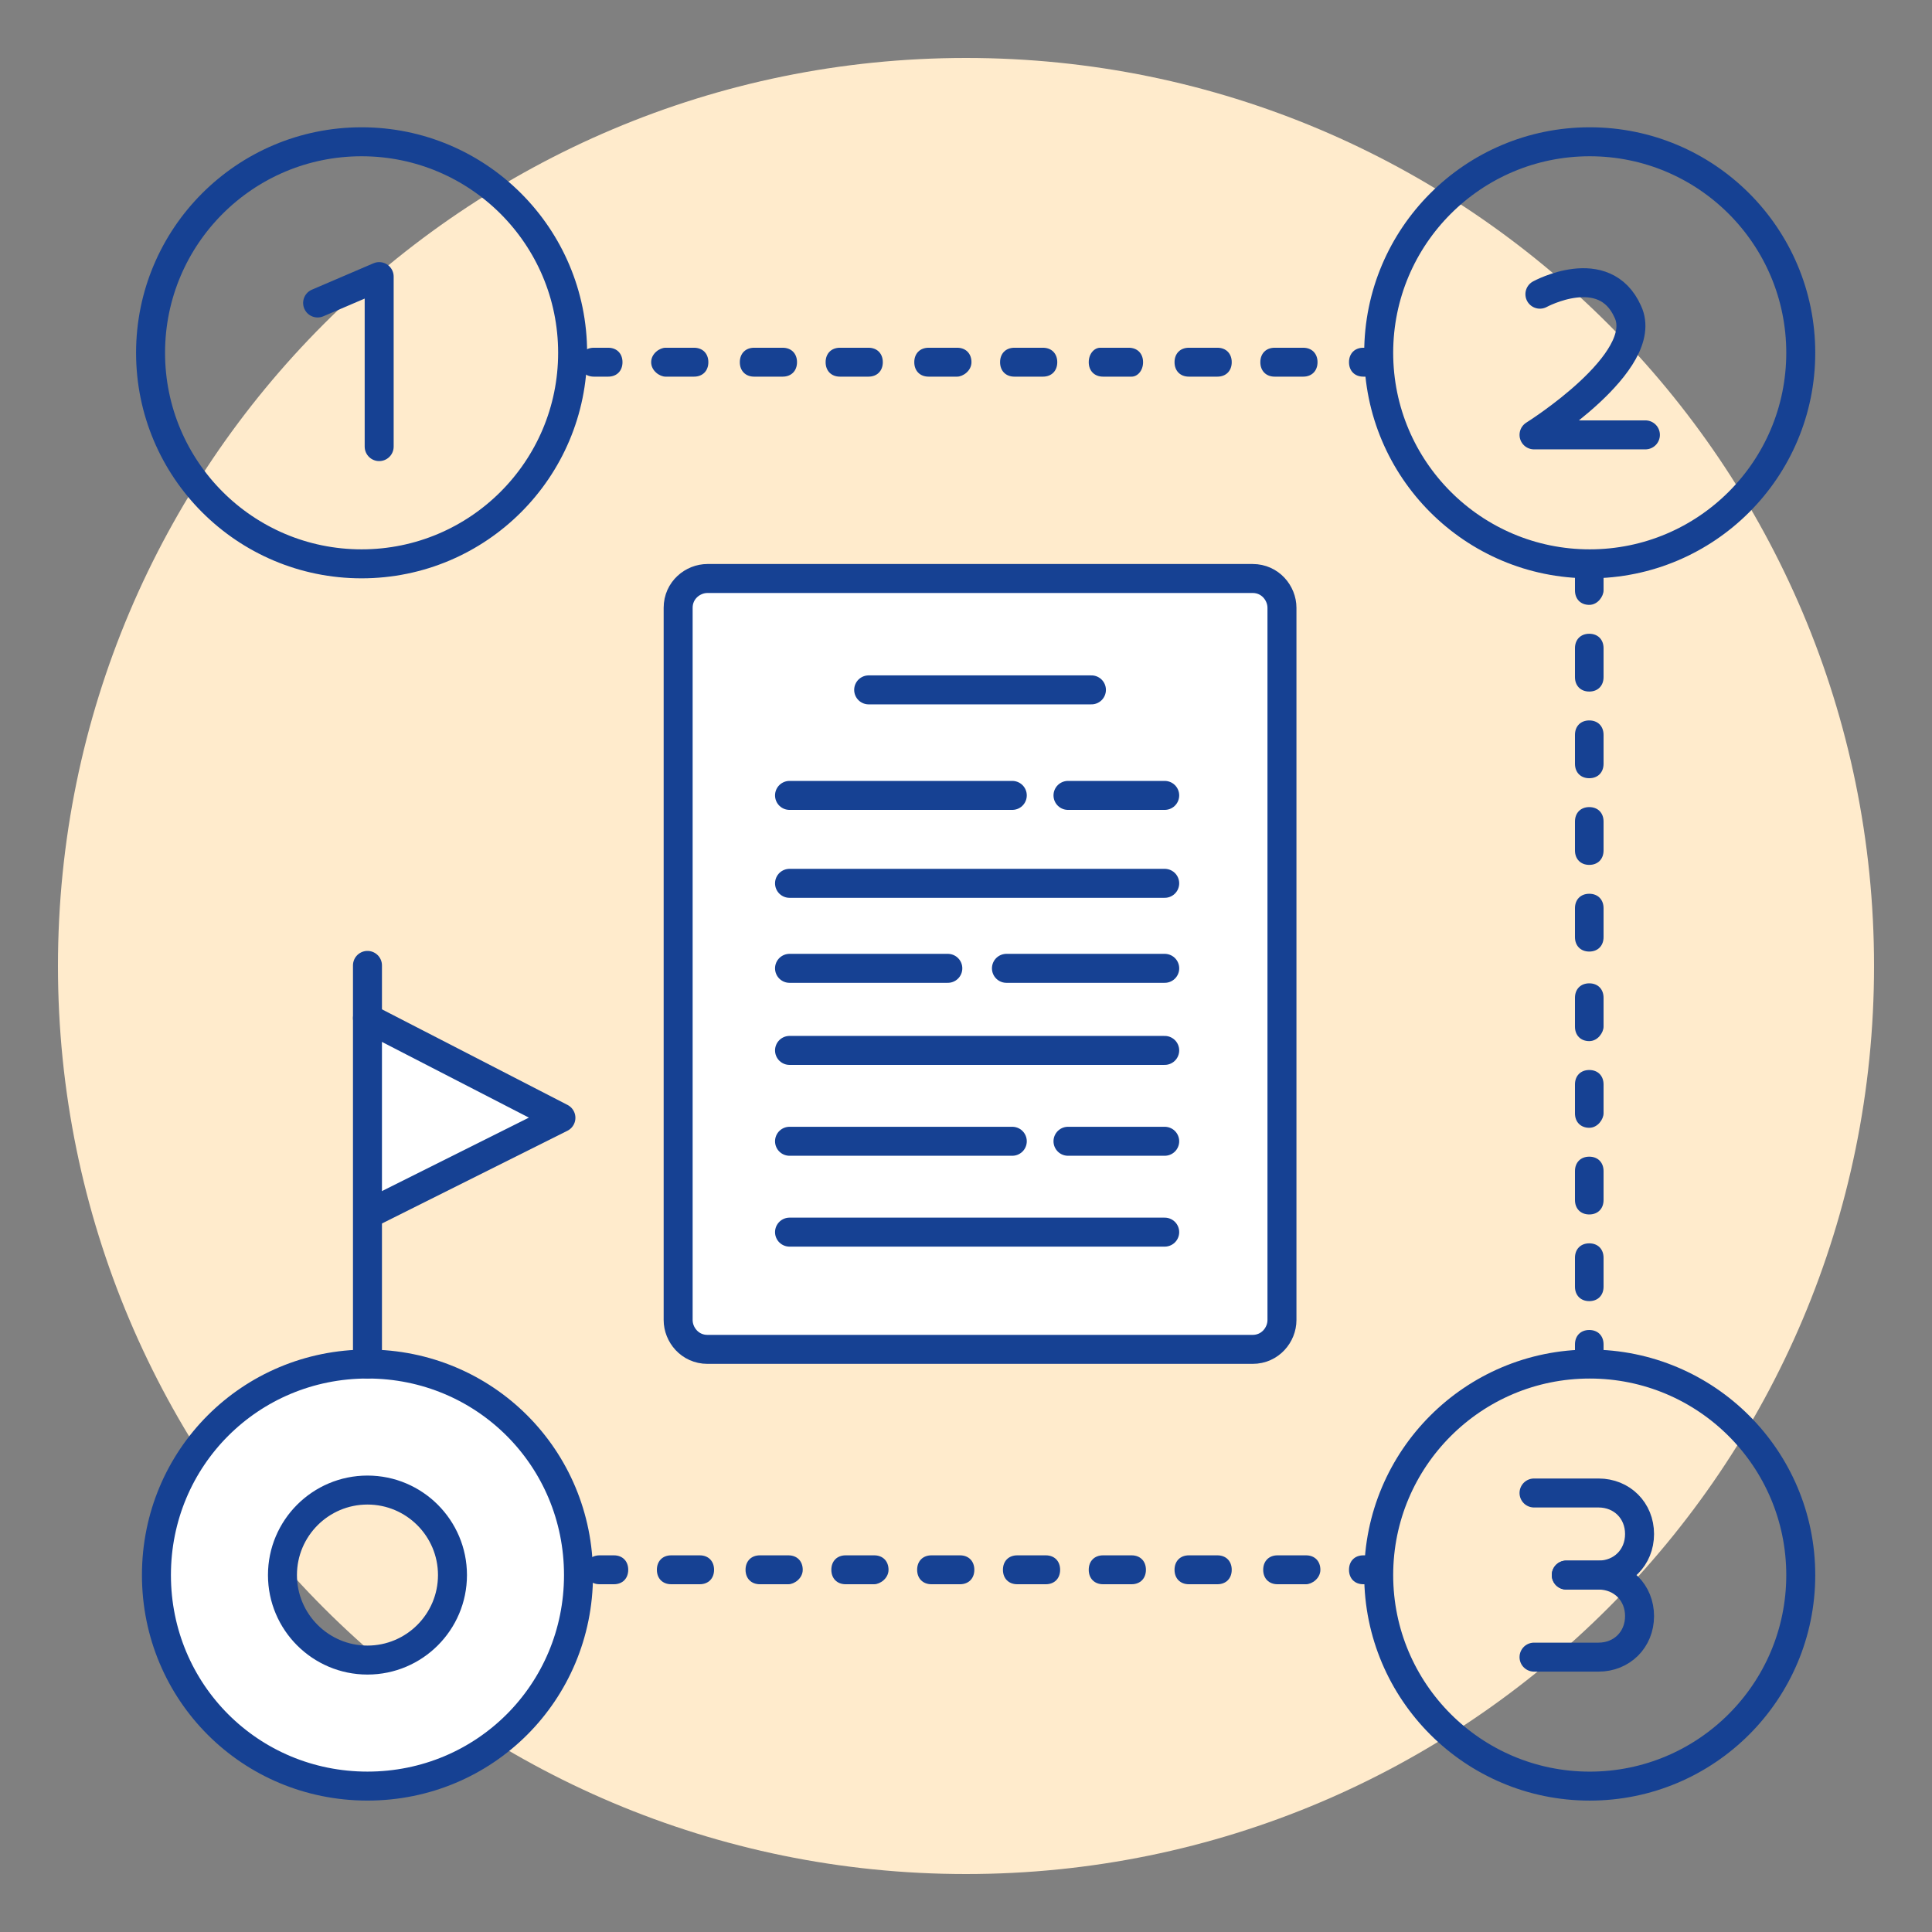 <?xml version="1.0" encoding="UTF-8"?> <svg xmlns="http://www.w3.org/2000/svg" fill="none" height="100" viewBox="0 0 100 100" width="100"><rect x="0" y="0" width="100" height="100" fill="#808080" stroke="none"/><path d="m50 97c25.957 0 47-21.043 47-47s-21.043-47-47-47-47 21.043-47 47 21.043 47 47 47z" fill="#ffebcc"></path><g stroke="#164193" stroke-linecap="round" stroke-miterlimit="10" stroke-width="1.5"><path d="m64.837 69.843h-28.219c-.91 0-1.517-.759-1.517-1.517v-36.866c0-.91.758-1.517 1.517-1.517h28.219c.91 0 1.517.758 1.517 1.517v36.866c0 .759-.607 1.517-1.517 1.517z" fill="#fff"></path><path d="m44.962 35.708h11.53"></path><path d="m40.866 41.17h11.53"></path><path d="m40.866 50.121h8.193"></path><path d="m52.093 50.121h8.193"></path><path d="m40.866 45.721h19.419"></path><path d="m40.866 54.369h19.419"></path><path d="m40.866 63.775h19.419"></path><path d="m55.279 41.17h5.006"></path><path d="m40.866 59.072h11.53"></path><path d="m55.279 59.072h5.006"></path><path d="m18.716 29.184c6.033 0 10.923-4.891 10.923-10.923s-4.891-10.923-10.923-10.923c-6.033 0-10.923 4.891-10.923 10.923s4.891 10.923 10.923 10.923z"></path><path d="m82.284 29.184c6.033 0 10.923-4.891 10.923-10.923s-4.891-10.923-10.923-10.923-10.923 4.891-10.923 10.923 4.891 10.923 10.923 10.923z"></path><path d="m82.284 92.449c6.033 0 10.923-4.891 10.923-10.923s-4.891-10.923-10.923-10.923-10.923 4.891-10.923 10.923 4.891 10.923 10.923 10.923z"></path><path d="m19.02 70.602c-6.069 0-10.923 4.855-10.923 10.923s4.855 10.923 10.923 10.923 10.923-4.855 10.923-10.923-4.855-10.923-10.923-10.923zm0 15.323c-2.427 0-4.4-1.972-4.4-4.4s1.972-4.4 4.4-4.4 4.4 1.972 4.4 4.4-1.972 4.4-4.4 4.4z" fill="#fff"></path><path d="m16.44 15.682 3.186-1.365v8.799" stroke-linejoin="round"></path><path d="m79.705 15.227s3.338-1.821 4.551.91c1.214 2.579-4.855 6.372-4.855 6.372h5.765" stroke-linejoin="round"></path><path d="m79.401 77.277h3.338c1.214 0 2.124.91 2.124 2.124s-.91 2.124-2.124 2.124h-1.669"></path><path d="m79.401 85.773h3.338c1.214 0 2.124-.91 2.124-2.124 0-1.214-.91-2.124-2.124-2.124h-1.669"></path></g><path d="m19.02 52.7 10.013 5.158-9.71 4.855" fill="#fff"></path><path d="m19.02 52.7 10.013 5.158-9.71 4.855" stroke="#164193" stroke-linecap="round" stroke-linejoin="round" stroke-miterlimit="10" stroke-width="1.5"></path><path d="m31.48 19.495h-.74c-.444 0-.74-.299-.74-.748s.296-.748.74-.748h.74c.444 0 .74.299.74.748s-.296.748-.74.748z" fill="#164193"></path><path d="m67.455 19.495h-1.48c-.444 0-.74-.299-.74-.748s.296-.748.74-.748h1.48c.444 0 .74.299.74.748s-.296.748-.74.748zm-4.441 0h-1.48c-.444 0-.74-.299-.74-.748s.296-.748.74-.748h1.48c.444 0 .74.299.74.748s-.296.748-.74.748zm-4.441 0h-1.48c-.444 0-.74-.299-.74-.748s.296-.748.592-.748h1.48c.444 0 .74.299.74.748s-.296.748-.592.748zm-4.589 0h-1.48c-.444 0-.74-.299-.74-.748s.296-.748.74-.748h1.48c.444 0 .74.299.74.748s-.296.748-.74.748zm-4.441 0h-1.48c-.444 0-.74-.299-.74-.748s.296-.748.74-.748h1.48c.444 0 .74.299.74.748s-.444.748-.74.748zm-4.589 0h-1.48c-.444 0-.74-.299-.74-.748s.296-.748.74-.748h1.48c.444 0 .74.299.74.748s-.296.748-.74.748zm-4.441 0h-1.48c-.444 0-.74-.299-.74-.748s.296-.748.74-.748h1.48c.444 0 .74.299.74.748s-.296.748-.74.748zm-4.589 0h-1.48c-.296 0-.74-.299-.74-.748s.444-.748.74-.748h1.48c.444 0 .74.299.74.748s-.296.748-.74.748z" fill="#164193"></path><path d="m71.304 19.495h-.74c-.444 0-.74-.299-.74-.748s.296-.748.74-.748h.74c.444 0 .74.299.74.748s-.444.748-.74.748z" fill="#164193"></path><path d="m31.777 82h-.74c-.444 0-.74-.299-.74-.748s.296-.748.74-.748h.74c.444 0 .74.299.74.748s-.296.748-.74.748z" fill="#164193"></path><path d="m67.603 82h-1.48c-.444 0-.74-.299-.74-.748s.296-.748.74-.748h1.48c.444 0 .74.299.74.748s-.444.748-.74.748zm-4.589 0h-1.48c-.444 0-.74-.299-.74-.748s.296-.748.74-.748h1.48c.444 0 .74.299.74.748s-.296.748-.74.748zm-4.441 0h-1.48c-.444 0-.74-.299-.74-.748s.296-.748.74-.748h1.48c.444 0 .74.299.74.748s-.296.748-.74.748zm-4.441 0h-1.48c-.444 0-.74-.299-.74-.748s.296-.748.74-.748h1.48c.444 0 .74.299.74.748s-.296.748-.74.748zm-4.441 0h-1.48c-.444 0-.74-.299-.74-.748s.296-.748.74-.748h1.48c.444 0 .74.299.74.748s-.296.748-.74.748zm-4.441 0h-1.48c-.444 0-.74-.299-.74-.748s.296-.748.74-.748h1.48c.444 0 .74.299.74.748s-.444.748-.74.748zm-4.441 0h-1.48c-.444 0-.74-.299-.74-.748s.296-.748.74-.748h1.48c.444 0 .74.299.74.748s-.444.748-.74.748zm-4.589 0h-1.48c-.444 0-.74-.299-.74-.748s.296-.748.74-.748h1.48c.444 0 .74.299.74.748s-.296.748-.74.748z" fill="#164193"></path><path d="m71.304 82h-.74c-.444 0-.74-.299-.74-.748s.296-.748.74-.748h.74c.444 0 .74.299.74.748s-.444.748-.74.748z" fill="#164193"></path><path d="m82.26 31.308c-.444 0-.74-.299-.74-.748v-.748c0-.449.296-.748.74-.748.444 0 .74.299.74.748v.748c0 .299-.296.748-.74.748z" fill="#164193"></path><path d="m82.26 67.346c-.444 0-.74-.299-.74-.748v-1.495c0-.449.296-.748.74-.748.444 0 .74.299.74.748v1.495c0 .449-.296.748-.74.748zm0-4.486c-.444 0-.74-.299-.74-.748v-1.495c0-.449.296-.748.74-.748.444 0 .74.299.74.748v1.495c0 .449-.296.748-.74.748zm0-4.486c-.444 0-.74-.299-.74-.748v-1.495c0-.449.296-.748.74-.748.444 0 .74.299.74.748v1.495c0 .299-.296.748-.74.748zm0-4.486c-.444 0-.74-.299-.74-.748v-1.495c0-.449.296-.748.74-.748.444 0 .74.299.74.748v1.495c0 .299-.296.748-.74.748zm0-4.636c-.444 0-.74-.299-.74-.748v-1.495c0-.449.296-.748.74-.748.444 0 .74.299.74.748v1.495c0 .449-.296.748-.74.748zm0-4.486c-.444 0-.74-.299-.74-.748v-1.495c0-.449.296-.748.74-.748.444 0 .74.299.74.748v1.495c0 .449-.296.748-.74.748zm0-4.486c-.444 0-.74-.299-.74-.748v-1.495c0-.449.296-.748.74-.748.444 0 .74.299.74.748v1.495c0 .449-.296.748-.74.748zm0-4.486c-.444 0-.74-.299-.74-.748v-1.495c0-.449.296-.748.74-.748.444 0 .74.299.74.748v1.495c0 .449-.296.748-.74.748z" fill="#164193"></path><path d="m82.26 71.084c-.444 0-.74-.299-.74-.748v-.748c0-.449.296-.748.74-.748.444 0 .74.299.74.748v.748c0 .449-.296.748-.74.748z" fill="#164193"></path><path d="m19.02 49.969v20.633" stroke="#164193" stroke-linecap="round" stroke-miterlimit="10" stroke-width="1.5"></path></svg> 
